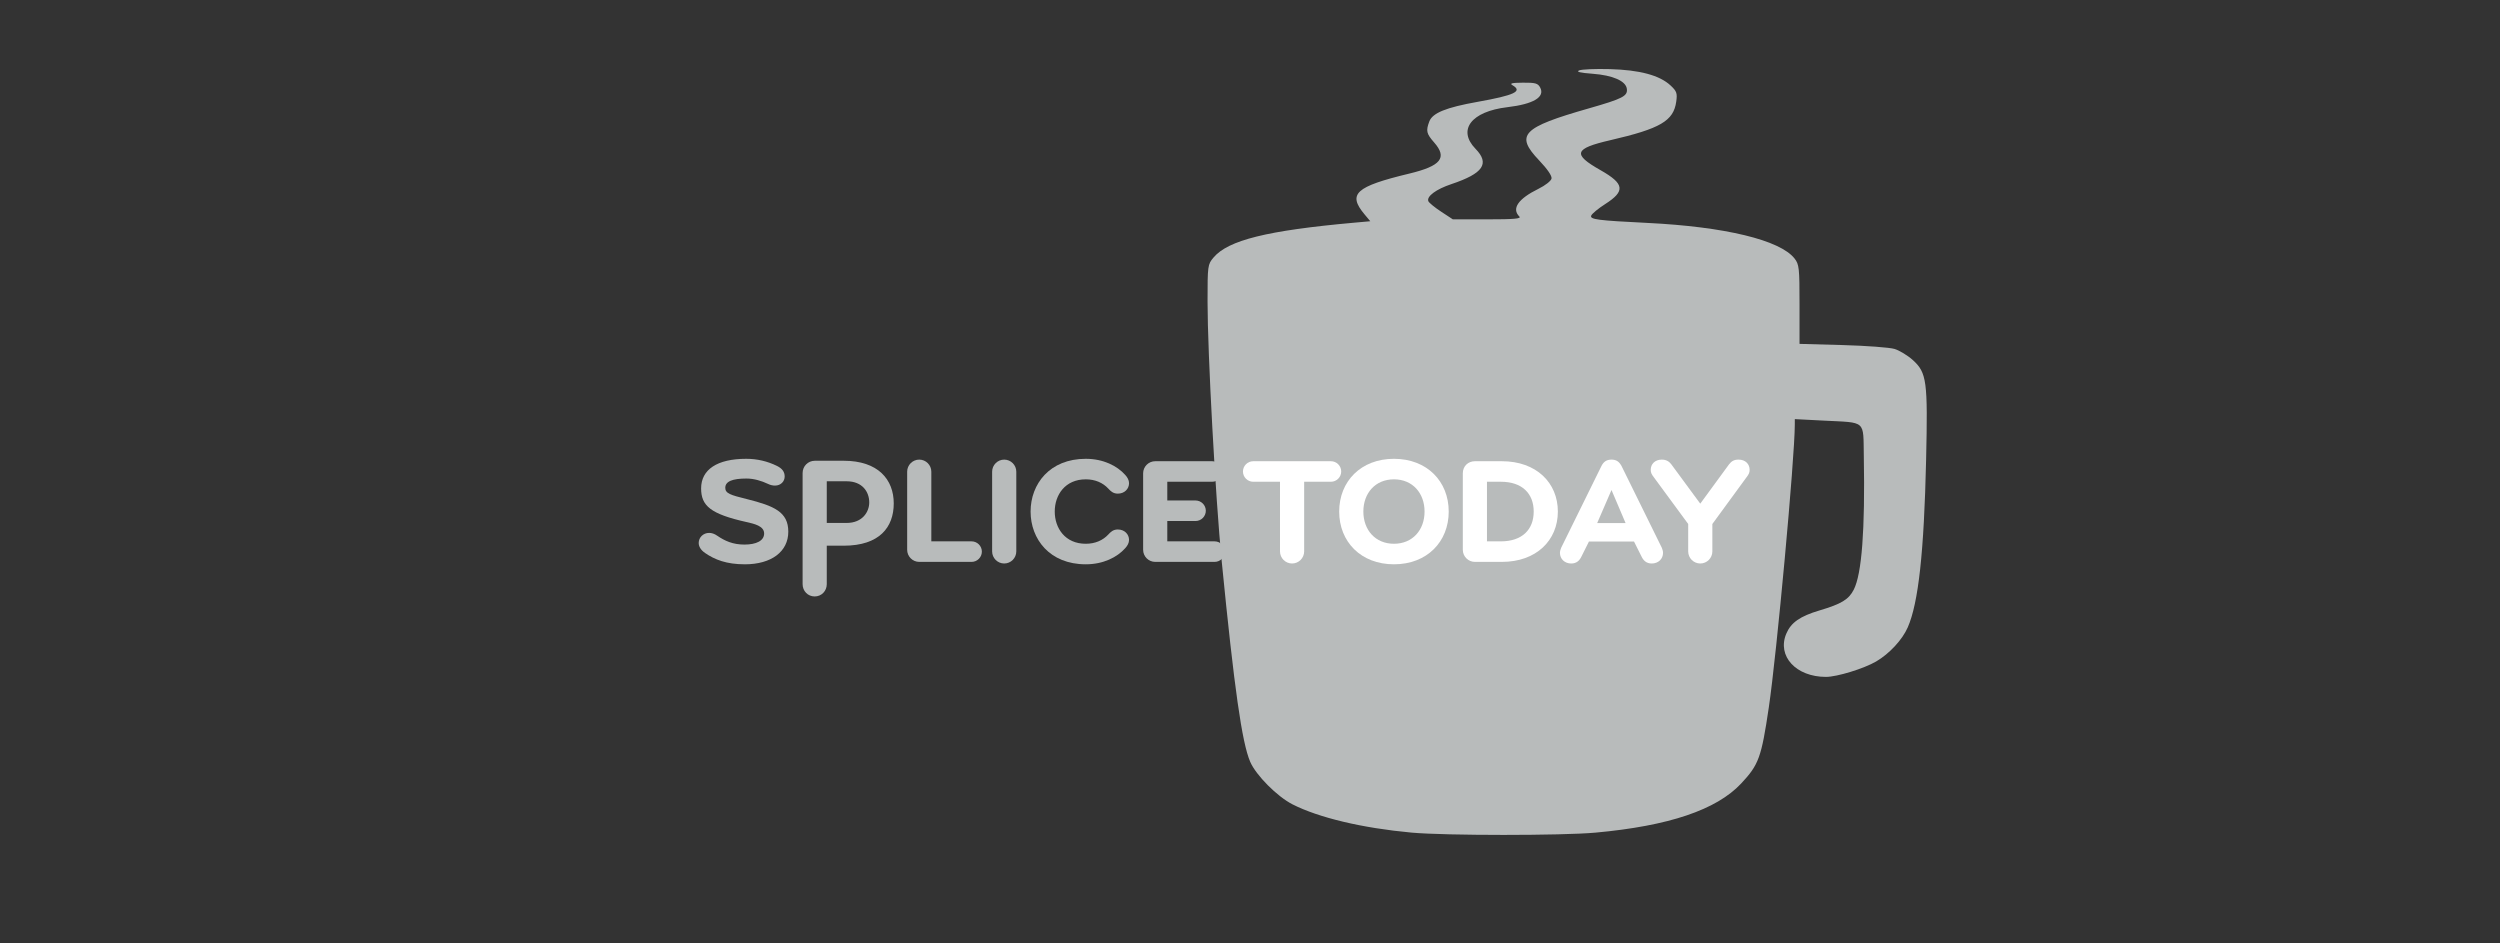 <?xml version="1.0" standalone="no"?>
<!DOCTYPE svg
  PUBLIC '-//W3C//DTD SVG 1.1//EN'
  'http://www.w3.org/Graphics/SVG/1.1/DTD/svg11.dtd'>
<svg height="100%" style="fill-rule:evenodd;clip-rule:evenodd;stroke-linejoin:round;stroke-miterlimit:1.414;" version="1.1" viewBox="0 0 1060 400" width="100%" xml:space="preserve" xmlns="http://www.w3.org/2000/svg" xmlns:xlink="http://www.w3.org/1999/xlink">
  <rect x="0" y="0" width="1060" height="400" fill="#333333" stroke="none"/>
  <g id="splice">
    <g>
      <path d="M315.797,239.265c-7.77,0 -12.722,-1.961 -16.82,-4.779c-1.877,-1.28 -2.731,-2.818 -2.731,-4.268c0,-2.307 1.878,-4.269 4.44,-4.269c1.025,0 2.219,0.341 3.413,1.192c3.245,2.221 6.661,3.759 11.526,3.759c5.037,0 8.367,-1.622 8.367,-4.698c0,-3.156 -4.098,-4.098 -7.513,-4.863c-15.281,-3.416 -19.207,-6.915 -19.207,-14.257c0,-7.94 6.742,-12.549 19.121,-12.549c4.61,0 8.962,1.024 12.975,2.987c2.307,1.111 3.332,2.56 3.332,4.525c0,2.048 -1.623,3.842 -4.098,3.842c-0.854,0 -1.879,-0.172 -2.903,-0.683c-2.902,-1.368 -6.06,-2.306 -9.22,-2.306c-5.891,0 -8.964,1.195 -8.964,3.928c0,2.39 2.22,3.073 9.135,4.781c11.609,2.902 17.586,5.462 17.586,13.829c0,8.452 -7.172,13.829 -18.439,13.829Z" style="fill:#b8bbbb;fill-rule:nonzero;"/>
      <path d="M368.558,213.023c0,-4.514 -2.943,-8.96 -9.579,-8.96l-8.431,0l0,17.664l8.431,0c6.62,0 9.579,-4.602 9.579,-8.704M378.949,213.449c0,10.073 -6.021,17.925 -21.227,17.925l-7.174,0l0,16.31c0,2.903 -2.226,5.211 -5.128,5.211c-2.904,0 -5.116,-2.308 -5.116,-5.211l0,-47.121c0,-2.902 2.304,-5.207 5.208,-5.207l12.21,0c14.629,0 21.227,7.981 21.227,18.093" style="fill:#b8bbbb;fill-rule:nonzero;"/>
      <path d="M411.958,229.535c2.391,0 4.355,1.961 4.355,4.353c0,2.388 -1.964,4.353 -4.355,4.353l-22.197,0c-2.815,0 -5.122,-2.305 -5.122,-5.125l0,-33.121c0,-2.816 2.307,-5.121 5.122,-5.121c2.819,0 5.123,2.305 5.123,5.121l0,29.54l17.074,0Z" style="fill:#b8bbbb;fill-rule:nonzero;"/>
      <path d="M420.664,199.995c0,-2.816 2.306,-5.121 5.123,-5.121c2.817,0 5.122,2.305 5.122,5.121l0,33.808c0,2.816 -2.305,5.12 -5.122,5.12c-2.817,0 -5.123,-2.304 -5.123,-5.12l0,-33.808Z" style="fill:#b8bbbb;fill-rule:nonzero;"/>
      <path d="M447.212,216.9c0,7.086 4.44,13.657 13.148,13.657c4.013,0 7.255,-1.452 9.561,-3.926c0.938,-1.023 2.049,-2.133 4.013,-2.133c2.902,0 4.78,2.049 4.78,4.439c0,1.281 -0.682,2.476 -1.622,3.498c-3.415,3.841 -9.305,6.83 -16.732,6.83c-15.281,0 -23.39,-10.67 -23.39,-22.365c0,-11.696 8.109,-22.367 23.39,-22.367c7.427,0 13.317,2.987 16.732,6.83c0.94,1.023 1.622,2.219 1.622,3.498c0,2.392 -1.878,4.441 -4.78,4.441c-1.964,0 -3.075,-1.11 -4.013,-2.135c-2.306,-2.477 -5.548,-3.928 -9.561,-3.928c-8.708,0 -13.148,6.574 -13.148,13.661Z" style="fill:#b8bbbb;fill-rule:nonzero;"/>
      <path d="M494.933,229.535l20.069,0c2.39,0 4.354,1.961 4.354,4.353c0,2.388 -1.964,4.353 -4.354,4.353l-25.19,0c-2.818,0 -5.123,-2.305 -5.123,-5.125l0,-32.439c0,-2.815 2.305,-5.12 5.123,-5.12l24.166,0c2.392,0 4.354,1.963 4.354,4.354c0,2.391 -1.962,4.354 -4.354,4.354l-19.045,0l0,7.939l11.981,0c2.39,0 4.355,1.964 4.355,4.355c0,2.39 -1.965,4.354 -4.355,4.354l-11.981,0l0,8.622Z" style="fill:#b8bbbb;fill-rule:nonzero;"/>
    </g>
  </g>
  <g id="coffee">
    <path d="M669.55,29.85c-1.368,0.597 0.35,1.022 5.75,1.426c8.5,0.636 13.993,3.036 14.474,6.324c0.456,3.126 -1.674,4.229 -16.174,8.372c-28.3,8.086 -31.293,11.223 -21.013,22.028c3.52,3.7 5.482,6.572 5.263,7.7c-0.196,1.004 -2.65,2.932 -5.55,4.358c-8.6,4.231 -11.463,8.38 -8.1,11.742c0.93,0.931 -2.1,1.2 -13.5,1.2l-14.7,0l-4.95,-3.25c-2.7,-1.772 -5.171,-3.795 -5.436,-4.45c-0.821,-2.031 3.286,-5.071 9.786,-7.245c13.5,-4.515 16.343,-8.674 10.226,-14.955c-7.804,-8.011 -1.826,-15.843 13.474,-17.653c11.1,-1.313 16.09,-4.304 13.925,-8.347c-0.962,-1.795 -2.025,-2.092 -7.325,-2.05c-4.7,0.038 -5.765,0.303 -4.4,1.093c4.42,2.559 0.9,4.232 -14.8,7.036c-13.4,2.393 -19.125,4.719 -20.475,8.321c-1.5,4 -1.233,5.161 2.049,8.9c5.688,6.48 2.926,9.956 -10.474,13.183c-22.9,5.514 -26.31,8.617 -19.028,17.317l2.428,2.9l-6.8,0.611c-36.9,3.314 -53.484,7.424 -59.678,14.789c-2.458,2.924 -2.522,3.4 -2.522,18.7c0,21.571 3.374,83.4 6.008,110.1c5.328,54 8.58,76.89 12.077,85c2.457,5.7 11.415,14.714 17.915,18.028c11.127,5.673 29.7,10.083 50.5,11.993c14.2,1.303 63.799,1.309 78,0.009c31.1,-2.847 51.283,-9.655 61.754,-20.83c7.47,-7.972 8.571,-11 11.712,-32.2c3.378,-22.8 10.999,-105.657 11.029,-119.9l0.005,-2.4l12.3,0.637c18.2,0.941 16.676,-0.412 16.956,15.063c0.565,31.2 -0.841,49.905 -4.255,56.6c-2.129,4.178 -5.201,6.044 -14.501,8.81c-8.3,2.469 -12.142,5.158 -14.126,9.89c-3.978,9.487 4.126,18.3 16.826,18.3c4.689,0 16.099,-3.507 21.3,-6.546c5.6,-3.274 11.096,-9.207 13.389,-14.454c4.538,-10.384 6.896,-31.9 7.783,-71c0.76,-33.5 0.293,-36.982 -5.672,-42.375c-2.1,-1.898 -5.654,-4.055 -7.7,-4.675c-2.083,-0.63 -12.05,-1.376 -22.05,-1.65l-18.25,-0.5l0,-16.75c0,-15.5 -0.158,-16.951 -2.114,-19.45c-6.121,-7.818 -29.486,-13.469 -62.386,-15.089c-21.1,-1.038 -24.489,-1.481 -23.818,-3.111c0.338,-0.82 3.018,-3.031 5.918,-4.881c8.63,-5.507 8.2,-8.606 -2,-14.387c-11.978,-6.789 -11.2,-9.141 4.2,-12.703c21.2,-4.903 26.785,-8.169 27.926,-16.329c0.504,-3.6 0.208,-4.44 -2.426,-6.887c-4.637,-4.309 -13.1,-6.578 -25.8,-6.918c-6.1,-0.163 -11.869,0.084 -12.95,0.555Z" style="fill:#b8bbbb;fill-rule:nonzero;"/>
  </g>
  <g id="today">
    <g>
      <path d="M552.962,233.803c0,2.816 -2.304,5.12 -5.12,5.12c-2.817,0 -5.123,-2.304 -5.123,-5.12l0,-29.538l-11.354,0c-2.39,0 -4.353,-1.963 -4.353,-4.354c0,-2.391 1.963,-4.354 4.353,-4.354l32.951,0c2.394,0 4.355,1.963 4.355,4.354c0,2.391 -1.961,4.354 -4.355,4.354l-11.354,0l0,29.538Z" style="fill:#fff;fill-rule:nonzero;"/>
      <path d="M591.039,230.557c7.938,0 12.974,-5.889 12.974,-13.657c0,-7.769 -5.036,-13.661 -12.974,-13.661c-7.942,0 -12.977,5.892 -12.977,13.661c0,7.768 5.035,13.657 12.977,13.657ZM591.039,239.265c-14.002,0 -23.222,-9.559 -23.222,-22.365c0,-12.807 9.22,-22.367 23.222,-22.367c13.999,0 23.218,9.56 23.218,22.367c0,12.806 -9.219,22.365 -23.218,22.365Z" style="fill:#fff;fill-rule:nonzero;"/>
      <path d="M630.475,204.265l0,25.27l5.902,0c8.961,0 13.915,-4.953 13.915,-12.635c0,-7.684 -4.954,-12.635 -13.915,-12.635l-5.902,0ZM620.233,200.677c0,-3.072 2.305,-5.12 5.123,-5.12l11.445,0c14.598,0 23.732,9.133 23.732,21.343c0,12.205 -9.134,21.341 -23.732,21.341l-11.445,0c-2.818,0 -5.123,-2.305 -5.123,-5.125l0,-32.439Z" style="fill:#fff;fill-rule:nonzero;"/>
      <path d="M677.208,221.773l12.037,0l-5.971,-14.009l-6.066,14.009ZM704.612,232.264c0.259,0.599 0.517,1.453 0.517,2.136c0,2.559 -1.969,4.523 -4.785,4.523c-2.219,0 -3.5,-1.194 -4.352,-2.987l-3.173,-6.338l-19.1,0l-3.169,6.338c-0.852,1.793 -2.133,2.987 -4.353,2.987c-2.815,0 -4.78,-1.964 -4.78,-4.523c0,-0.683 0.255,-1.537 0.513,-2.136l17.071,-34.659c0.858,-1.707 2.05,-2.731 4.273,-2.731c2.219,0 3.328,1.024 4.267,2.731l17.071,34.659Z" style="fill:#fff;fill-rule:nonzero;"/>
      <path d="M726.039,222.169l0,11.634c0,2.816 -2.303,5.12 -5.124,5.12c-2.816,0 -5.12,-2.304 -5.12,-5.12l0,-11.634l-14.61,-19.867c-0.853,-1.111 -1.28,-1.878 -1.28,-3.073c0,-2.478 1.794,-4.355 4.695,-4.355c1.965,0 3.161,0.854 4.012,1.964l12.303,16.711l12.228,-16.711c1.023,-1.281 2.046,-1.964 4.009,-1.964c2.903,0 4.697,1.877 4.697,4.355c0,1.195 -0.428,1.962 -1.281,3.073l-14.529,19.867Z" style="fill:#fff;fill-rule:nonzero;"/>
    </g>
  </g>
</svg>
